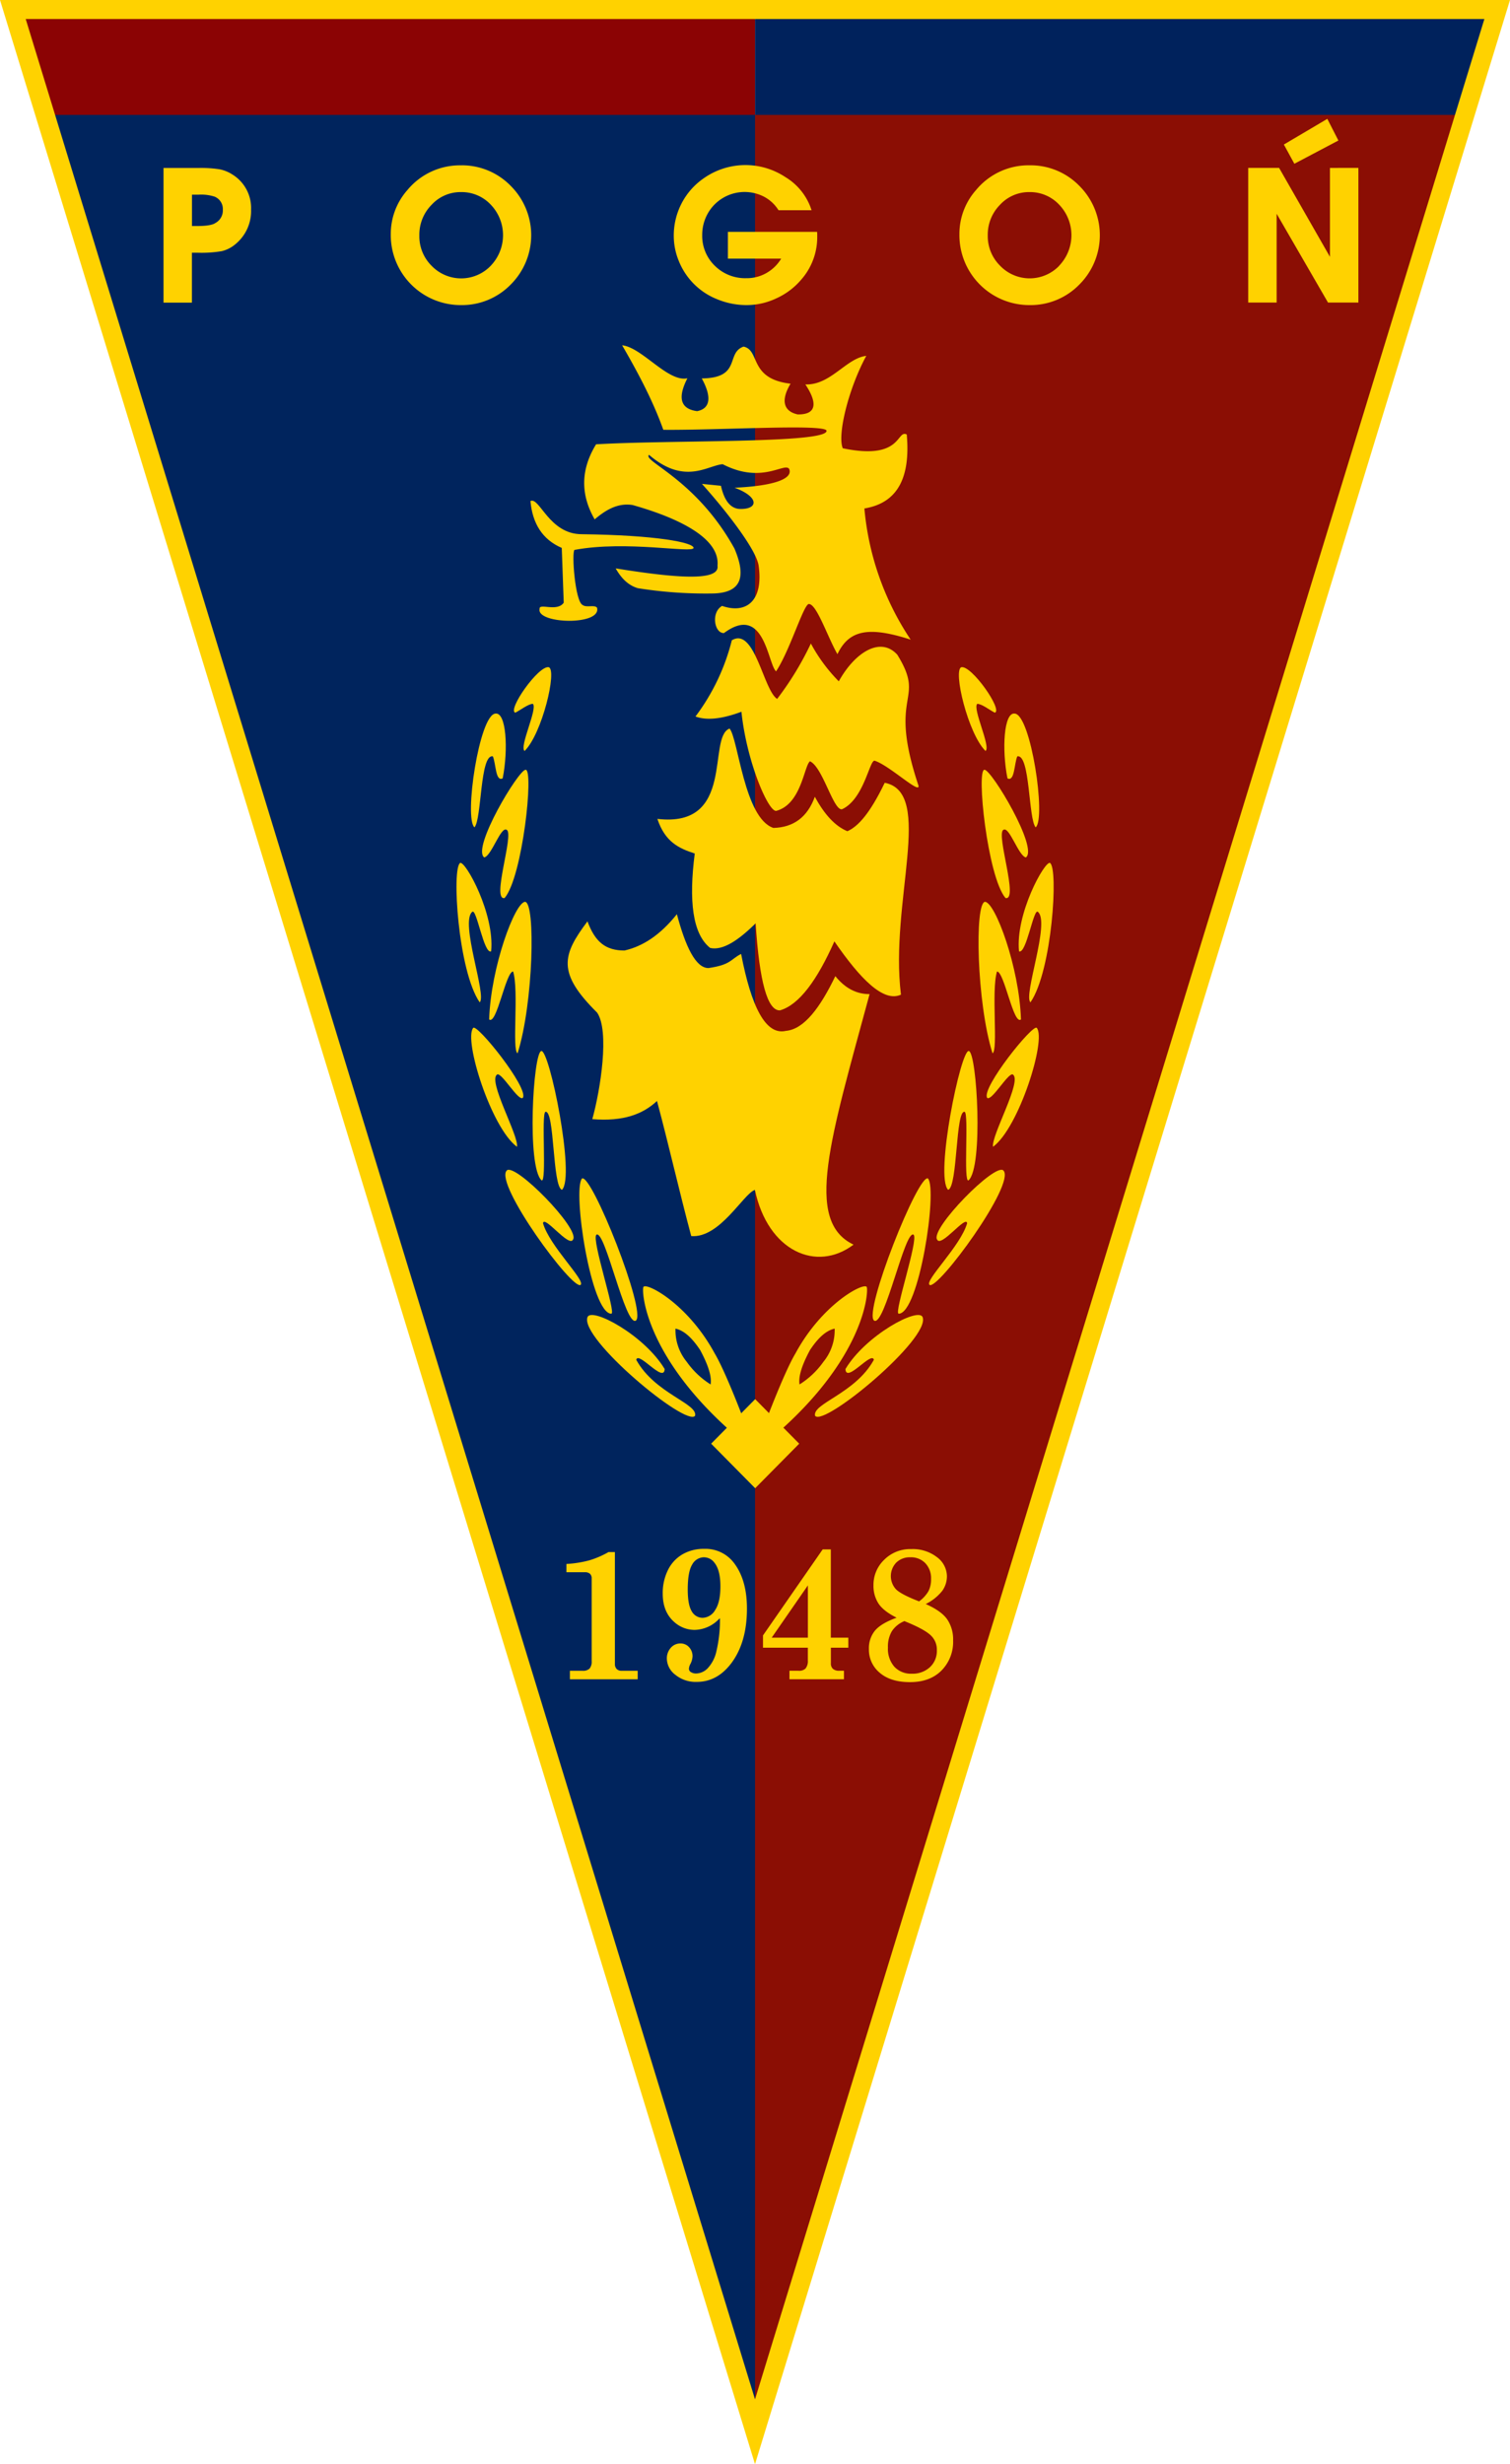 <svg id="Warstwa_1" data-name="Warstwa 1" xmlns="http://www.w3.org/2000/svg" shape-rendering="geometricPrecision" viewBox="0 0 510.41 832.65"><defs><style>.cls-1{fill:#8b0304;}.cls-2{fill:#00225c;}.cls-3{fill:#00245d;}.cls-4{fill:#8b0e04;}.cls-5,.cls-6{fill:#ffd200;}.cls-5{fill-rule:evenodd;}</style></defs><title>pogon_herb_wektor</title><polygon class="cls-1" points="255.23 821.7 3.75 2.4 255.23 2.4 255.23 821.69 255.23 821.7"/><polygon class="cls-2" points="255.23 821.7 506.63 2.32 255.23 2.32 255.23 821.69 255.23 821.7"/><polygon class="cls-3" points="255.23 821.7 14.93 38.83 255.23 38.83 255.23 821.69 255.23 821.7"/><polygon class="cls-4" points="255.23 821.7 495.53 38.83 255.23 38.83 255.23 821.69 255.23 821.7"/><path class="cls-5" d="M270.46,150.22c-3.4-9.51-8.27-18.83-13.92-28.55,6.76.73,15.5,12.58,22.06,11.15q-5.11,10,3.29,11.11c4.49-.87,5-4.82,1.57-11.06,13.55-.14,8-8.59,14.12-10.75,5.74,1.19,1.66,10.88,15.89,12.53-3.74,6.28-1.81,9.47,2.41,10.38,6.36.12,6.83-3.8,2.6-10.13,8.55.31,13.82-8.89,20.59-9.65-6,11-9.87,26.76-7.94,31.22,20.18,4.23,18.08-6.41,21.62-4.66,1.26,14.27-2.85,23.11-14.32,25a94.78,94.78,0,0,0,15.64,44.32c-14.25-4.58-20.84-3.28-24.75,4.91-3.36-5.85-7-16.94-9.66-16.95-1.77.06-6.39,15.7-11.08,22.75-2.82-2.43-3.92-23.07-17.61-12.93-3.26.13-4.47-7-.64-9.17,8.34,2.85,14-1.85,12.36-13.58-.78-5.48-11.11-18.69-19.17-27.66l6.42.65q1.79,7.94,6.77,7.83c5.91,0,6.11-4.12-2.16-7.18,11.75-.51,20-2.63,18.45-6.36-1.64-2.31-9.16,5.29-22.46-1.58-5.06.35-12.83,7.22-24.91-3.17-2.37,2.1,15.94,8.22,28.88,31.67,4.22,9.94,2,14.9-7.06,15.17a146.55,146.55,0,0,1-25.59-1.78c-3.39-1-5.7-3.52-7.5-6.69,19.88,3.2,35.23,4.52,34.42-.89,1.09-11.3-19.83-18-28.68-20.52-4.67-.74-8.69,1.28-12.84,4.85q-7.31-12.69.48-25.37c26-1.52,78.18-.23,77.9-4.57-.16-2.41-36.32-.15-55.15-.33" transform="translate(-46.25 -5)"/><path class="cls-5" d="M225.54,174.31c3.07-1.56,6.28,11.21,17.37,11.2,25.13.31,37.75,2.78,37.79,4.63-.18,1.92-22.62-2.63-40.27.67-1,.86.2,17.47,2.76,18.62,1.29,1,4-.18,4.86.89,1.67,6.18-20.54,5.53-19.41.45-.26-2.16,5.88,1.15,8.16-2.12l-.66-18.51c-6.56-2.83-9.91-8.26-10.59-15.84" transform="translate(-46.25 -5)"/><polygon class="cls-5" points="255.26 472.77 270.15 487.82 255.26 502.87 240.38 487.82 255.26 472.77"/><path class="cls-5" d="M281.33,247.11a71.83,71.83,0,0,0,12.29-25.75c7.72-4.68,10.68,16.86,15.32,19.8a103.2,103.2,0,0,0,11.4-18.72,55.31,55.31,0,0,0,9.44,12.78c5.31-9.63,14-15.34,19.77-9,10,16.16-3.49,12.23,7.12,44.11,1,3.54-9.85-6.78-14.78-8.28-1.71-.34-3.58,12.95-11,16.39-2.91.66-6.53-14.28-10.86-16.2-2,1.56-2.91,14.52-11.4,16.75-2.67.36-10-16.57-11.76-33.49q-9.88,3.69-15.49,1.62" transform="translate(-46.25 -5)"/><path class="cls-5" d="M268.43,281.7c26.6,3.14,16.76-27.65,24.43-30.52,2.92,3.38,4.94,30.29,14.82,33.58q10.29-.28,14-10.54,4.94,9.16,11,11.65c3.57-1.57,7.59-5.92,12.62-16.37,16.88,3.29,1.6,40.37,5.49,71.59-5.85,2.73-13.72-5.23-22.5-18-5.78,13-11.87,21.43-18.39,23.31q-6.31.28-8.23-29.41c-5.76,5.69-11.07,9.29-15.37,8.32-6-4.74-7.25-16.07-5.21-31.91-5.49-1.76-10.06-4-12.62-11.66" transform="translate(-46.25 -5)"/><path class="cls-5" d="M244.84,316.36c2.57,6.93,6.11,9.82,12.49,9.82,6.08-1.38,12-5.11,17.72-12.28,2.85,10.75,6.33,18.27,10.71,18.2,7.62-1.11,7.38-2.94,11-4.77,3.42,17.73,8.25,27.6,15.14,26,6.22-.56,11.65-8,16.71-18.49q4.92,6.11,11.58,6.07c-13.27,49-22.22,76.65-5.43,84.65-12.46,9.44-28.92,2.31-33.34-18.49-3.84,1.22-11.83,16.38-21.52,15.6-4.07-15.21-7.5-30.43-11.57-45.65-4.75,4.43-11.32,7-21.87,6.14,2.79-10,5.87-29.8,1.63-36-13.69-13.52-11.74-19.51-3.27-30.83" transform="translate(-46.25 -5)"/><path class="cls-5" d="M220.43,245.82c-2.79-.87,7.85-16.06,11.31-15.37,2.89.93-2.22,22.44-8.16,28.3-1.92-1.37,4.51-14.37,2.78-15.93-1.61.07-4,2-5.93,3" transform="translate(-46.25 -5)"/><path class="cls-5" d="M206.62,284.54c-3.56-3,1.61-37.89,7.06-38.42,3.73-.61,4.42,12.15,2.49,21.88-2.45,1.26-2.26-4.91-3.32-7.43-4.4-.89-3.72,21.27-6.23,24" transform="translate(-46.25 -5)"/><path class="cls-5" d="M209.9,294.7c-4.21-3.16,11.55-29.47,14-29.6,2.88-.36-1,36.22-7.08,43.34-4.53,1,3.19-21.35.76-23-2-1.54-5.1,8.71-7.65,9.29" transform="translate(-46.25 -5)"/><path class="cls-5" d="M208.39,343.68c-7.3-10.54-9.52-45.49-6.58-47.1,1.8-.63,11.7,17.18,10.46,29.86-2.47,1.2-4.95-14.85-6.41-13.31-4.22,3.53,5.06,28.39,2.53,30.55" transform="translate(-46.25 -5)"/><path class="cls-5" d="M211.59,349.48c.57-17.71,8.71-39.57,12.15-39.76,3.58.34,2.83,34.13-2.53,51.19-2-1,.5-21.16-1.52-27.65-2.49.12-5.55,18.26-8.1,16.21" transform="translate(-46.25 -5)"/><path class="cls-5" d="M221,392.5c-8.73-6.38-18.11-36.22-14.8-40.17,1.21-1.62,18.88,20.36,16.78,23.63-1.47,1.3-7-8.43-8.62-7.92-3.5,1.87,7.34,20.74,6.64,24.46" transform="translate(-46.25 -5)"/><path class="cls-5" d="M229.32,403.85c-5.06-4.53-2.87-43-.12-43.72s11.59,42.6,7,46.91c-3.26-1.1-2.45-27.14-5.6-26.35-1.44.75.51,24.07-1.28,23.16" transform="translate(-46.25 -5)"/><path class="cls-5" d="M242.53,439.16c-2.67,2.08-29.26-34.15-25-38.64,2.69-2.85,24.78,19.65,22.43,23.3-1.31,2.93-9.81-8.42-10.16-5.49,2.21,7.73,14.47,19.37,12.7,20.83" transform="translate(-46.25 -5)"/><path class="cls-5" d="M252.91,448.91c-6.89,0-13.21-41.75-9.94-45.69,3.2-1.91,21.95,45.22,18.23,48-3.57,2.2-10.46-31-13.36-29-1.73,1.49,6.7,26.51,5.08,26.65" transform="translate(-46.25 -5)"/><path class="cls-5" d="M281.19,483.4c-3,3.87-39.22-26.27-36.34-33.38,1.5-3.37,19.23,6.14,26.07,17.58-.22,5-8.88-6.24-9.61-3.13,6.3,11.46,20.88,14.74,19.89,18.93" transform="translate(-46.25 -5)"/><path class="cls-5" d="M263.72,439.9c-.66,1.59.65,26.77,37.75,55.53-3.4-10.22-10.2-27.39-13.62-33.08-9.19-17-23.38-24.24-24.13-22.44m10.86,14a16.81,16.81,0,0,0,3.79,11.23,28.37,28.37,0,0,0,8.08,7.66c.4-2.44-.57-6.12-3.53-11.62C280.43,457.45,277.74,454.64,274.59,453.94Z" transform="translate(-46.25 -5)"/><path class="cls-5" d="M382.52,245.82c2.79-.87-7.85-16.06-11.31-15.37-2.9.93,2.22,22.44,8.16,28.3,1.92-1.37-4.51-14.37-2.78-15.93,1.61.07,4,2,5.93,3" transform="translate(-46.25 -5)"/><path class="cls-5" d="M396.34,284.54c3.56-3-1.61-37.89-7.06-38.42-3.73-.61-4.43,12.15-2.49,21.88,2.45,1.26,2.26-4.91,3.32-7.43,4.4-.89,3.72,21.27,6.23,24" transform="translate(-46.25 -5)"/><path class="cls-5" d="M393.05,294.7c4.21-3.16-11.55-29.47-14-29.6-2.88-.36,1,36.22,7.08,43.34,4.53,1-3.19-21.35-.77-23,2-1.54,5.1,8.71,7.65,9.29" transform="translate(-46.25 -5)"/><path class="cls-5" d="M394.57,343.68c7.3-10.54,9.52-45.49,6.58-47.1-1.8-.63-11.7,17.18-10.46,29.86,2.47,1.2,4.95-14.85,6.41-13.31,4.22,3.53-5.07,28.39-2.53,30.55" transform="translate(-46.25 -5)"/><path class="cls-5" d="M391.36,349.48c-.57-17.71-8.71-39.57-12.15-39.76-3.58.34-2.83,34.13,2.53,51.19,2-1-.5-21.16,1.52-27.65,2.49.12,5.55,18.26,8.1,16.21" transform="translate(-46.25 -5)"/><path class="cls-5" d="M381.91,392.5c8.74-6.38,18.11-36.22,14.8-40.17-1.2-1.62-18.88,20.36-16.78,23.63,1.47,1.3,7-8.43,8.62-7.92,3.5,1.87-7.34,20.74-6.64,24.46" transform="translate(-46.25 -5)"/><path class="cls-5" d="M373.63,403.85c5.06-4.53,2.86-43,.12-43.72s-11.59,42.6-7,46.91c3.26-1.1,2.45-27.14,5.59-26.35,1.44.75-.5,24.07,1.28,23.16" transform="translate(-46.25 -5)"/><path class="cls-5" d="M360.43,439.16c2.67,2.08,29.26-34.15,25-38.64-2.69-2.85-24.78,19.65-22.43,23.3,1.31,2.93,9.81-8.42,10.16-5.49-2.21,7.73-14.47,19.37-12.7,20.83" transform="translate(-46.25 -5)"/><path class="cls-5" d="M350,448.91c6.89,0,13.21-41.75,9.94-45.69-3.2-1.91-21.95,45.22-18.23,48,3.57,2.2,10.46-31,13.36-29,1.73,1.49-6.7,26.51-5.08,26.65" transform="translate(-46.25 -5)"/><path class="cls-5" d="M321.76,483.4c3,3.87,39.22-26.27,36.34-33.38-1.5-3.37-19.23,6.14-26.07,17.58.22,5,8.88-6.24,9.61-3.13-6.29,11.46-20.88,14.74-19.88,18.93" transform="translate(-46.25 -5)"/><path class="cls-5" d="M339.23,439.9c.66,1.59-.65,26.77-37.75,55.53,3.4-10.22,10.2-27.39,13.63-33.08,9.19-17,23.38-24.24,24.13-22.44m-10.86,14a16.81,16.81,0,0,1-3.79,11.23,28.37,28.37,0,0,1-8.08,7.66c-.4-2.44.57-6.12,3.53-11.62C322.52,457.45,325.22,454.64,328.37,453.94Z" transform="translate(-46.25 -5)"/><path class="cls-6" d="M124.86,64a12.41,12.41,0,0,0-4.47-1.81,41.67,41.67,0,0,0-7.05-.43H101.52v45.5h9.6V90.4h2.12a41.19,41.19,0,0,0,8-.54,11.2,11.2,0,0,0,4.69-2.44,14.48,14.48,0,0,0,5.19-11.61A13.3,13.3,0,0,0,124.86,64m-6,16.49c-1,.55-3,.89-5.83.88h-1.89V70.78h2.22a14.8,14.8,0,0,1,5.44.67,4.49,4.49,0,0,1,2.77,4.41A4.79,4.79,0,0,1,118.84,80.46ZM484.4,60l14.25-7.52-3.74-7.32-14.69,8.68,3.55,6.49Zm11.4,1.74V91.78L478.61,61.73H468.17v45.5h9.61v-30l17.36,30h10.27V61.73Zm-293.67-.87A23,23,0,0,0,184,69.17a22.39,22.39,0,0,0-5.66,15.07,23.65,23.65,0,0,0,23.76,23.85h0a23,23,0,0,0,16.75-6.91,23.54,23.54,0,0,0,0-33.41A23,23,0,0,0,202.13,60.86Zm10,33.93a13.85,13.85,0,0,1-20,0A14,14,0,0,1,188,84.56a14.33,14.33,0,0,1,4.14-10.36,13.28,13.28,0,0,1,10-4.29,13.45,13.45,0,0,1,10,4.25,14.9,14.9,0,0,1,0,20.62ZM394.3,60.86a23,23,0,0,0-18.09,8.31,22.39,22.39,0,0,0-5.66,15.07,23.65,23.65,0,0,0,23.76,23.85h0a23,23,0,0,0,16.75-6.91,23.54,23.54,0,0,0,0-33.41A23,23,0,0,0,394.3,60.86Zm10,33.93a13.85,13.85,0,0,1-20,0,14.06,14.06,0,0,1-4.17-10.23,14.35,14.35,0,0,1,4.14-10.36,13.28,13.28,0,0,1,10-4.29,13.45,13.45,0,0,1,10,4.25,14.9,14.9,0,0,1,0,20.62ZM322.44,83.35H292.3V92.4h18a13.73,13.73,0,0,1-4.5,4.57A13.29,13.29,0,0,1,298.55,99a14.53,14.53,0,0,1-10.68-4.2,14.06,14.06,0,0,1-4.26-10.48,14.61,14.61,0,0,1,3.29-9.24,14.32,14.32,0,0,1,17.52-3.66,12.82,12.82,0,0,1,4.78,4.3l.22.32h11.16l-.35-1a20.2,20.2,0,0,0-8.49-10.19,24.49,24.49,0,0,0-27.74.48,23.27,23.27,0,0,0-7.38,8.44A23.6,23.6,0,0,0,274,84.78a22.26,22.26,0,0,0,1.69,8.39,23.15,23.15,0,0,0,12.92,12.92,26.05,26.05,0,0,0,10.06,2,23.58,23.58,0,0,0,10.07-2.31,24,24,0,0,0,8.32-6.27,21.71,21.71,0,0,0,5.43-14.37l0-1.09Z" transform="translate(-46.25 -5)"/><path class="cls-6" d="M237.71,533.46a37.51,37.51,0,0,0,7.8-1.24,30.81,30.81,0,0,0,6.43-2.78h2.16v37.79a2.35,2.35,0,0,0,.59,1.71,2.17,2.17,0,0,0,1.62.61h5.49v2.87H238.89v-2.87h4.31a3.07,3.07,0,0,0,2.35-.76,3.63,3.63,0,0,0,.7-2.49v-28a2,2,0,0,0-.58-1.52,2.51,2.51,0,0,0-1.73-.53h-6.23Zm51.9,18.36-.48.4a11.72,11.72,0,0,1-8,3.52,10.25,10.25,0,0,1-6.93-2.63q-3.93-3.4-3.93-9.6a17.41,17.41,0,0,1,1.76-8,12.52,12.52,0,0,1,4.9-5.3,14.16,14.16,0,0,1,7.31-1.85,12.05,12.05,0,0,1,10.1,4.75q4.4,5.75,4.39,15.44,0,11.46-5.34,18.52-4.75,6.24-11.63,6.24a10.84,10.84,0,0,1-7.24-2.41,7,7,0,0,1-2.86-5.36,5.34,5.34,0,0,1,1.33-3.75,4.25,4.25,0,0,1,3.28-1.47,3.83,3.83,0,0,1,2.91,1.27,4.46,4.46,0,0,1,1.16,3.14,6.34,6.34,0,0,1-.77,2.62,3.84,3.84,0,0,0-.45,1.49,1.3,1.3,0,0,0,.54,1.08,3.23,3.23,0,0,0,1.94.55,5.63,5.63,0,0,0,3.81-1.71,12.22,12.22,0,0,0,3-5.8A45.56,45.56,0,0,0,289.61,551.83Zm-5.37-20.62a4.58,4.58,0,0,0-4,2.43q-1.52,2.45-1.52,8.46c0,3.48.46,5.94,1.37,7.4a4.2,4.2,0,0,0,3.68,2.17A5.06,5.06,0,0,0,288,549q1.77-2.64,1.76-8c0-3.61-.66-6.26-2-7.93A4.4,4.4,0,0,0,284.24,531.21Zm40.09-2.66h2.75v29.82H333v3.39h-5.9V567a2.44,2.44,0,0,0,.69,1.9,3.07,3.07,0,0,0,2.17.64h1.56v2.87H313.11v-2.87h3a3.11,3.11,0,0,0,2.39-.71,3.91,3.91,0,0,0,.82-2.75v-4.32H304.16V557.6Zm-5,12.16-12.23,17.66h12.23ZM359.17,547q5.26,2.33,7.25,5.17a12,12,0,0,1,2,7.11,13.75,13.75,0,0,1-3.93,10.19q-3.91,3.92-10.65,3.92-6.53,0-10.21-3.15a10.13,10.13,0,0,1-3.67-8.06,9.39,9.39,0,0,1,2-6.14c1.37-1.67,3.83-3.13,7.36-4.42q-4.46-2.24-6.14-4.81a11,11,0,0,1-1.68-6.14,11.72,11.72,0,0,1,3.62-8.62,12.36,12.36,0,0,1,9.11-3.61,13.35,13.35,0,0,1,8.77,2.75,8.12,8.12,0,0,1,3.33,6.39,8.5,8.5,0,0,1-1.56,4.94A16.38,16.38,0,0,1,359.17,547Zm-2.28-.87a11.44,11.44,0,0,0,3.23-3.53,8.85,8.85,0,0,0,.85-4.07,7.39,7.39,0,0,0-1.93-5.32,6.68,6.68,0,0,0-5.08-2,6.48,6.48,0,0,0-4.77,1.8,6.6,6.6,0,0,0-.09,9Q350.85,543.76,356.89,546.09Zm-5,6.67a9.12,9.12,0,0,0-4.17,3.38,10.25,10.25,0,0,0-1.33,5.53,9.15,9.15,0,0,0,2.19,6.5,7.62,7.62,0,0,0,5.84,2.33,8.6,8.6,0,0,0,6.16-2.2,7.45,7.45,0,0,0,2.35-5.67,6.61,6.61,0,0,0-2.31-5.31Q358.34,555.34,351.9,552.75Z" transform="translate(-46.25 -5)"/><path class="cls-6" d="M301.46,837.65,46.25,5H556.66ZM54.94,11.42,301.46,815.74,548,11.42Z" transform="translate(-46.25 -5)"/></svg>